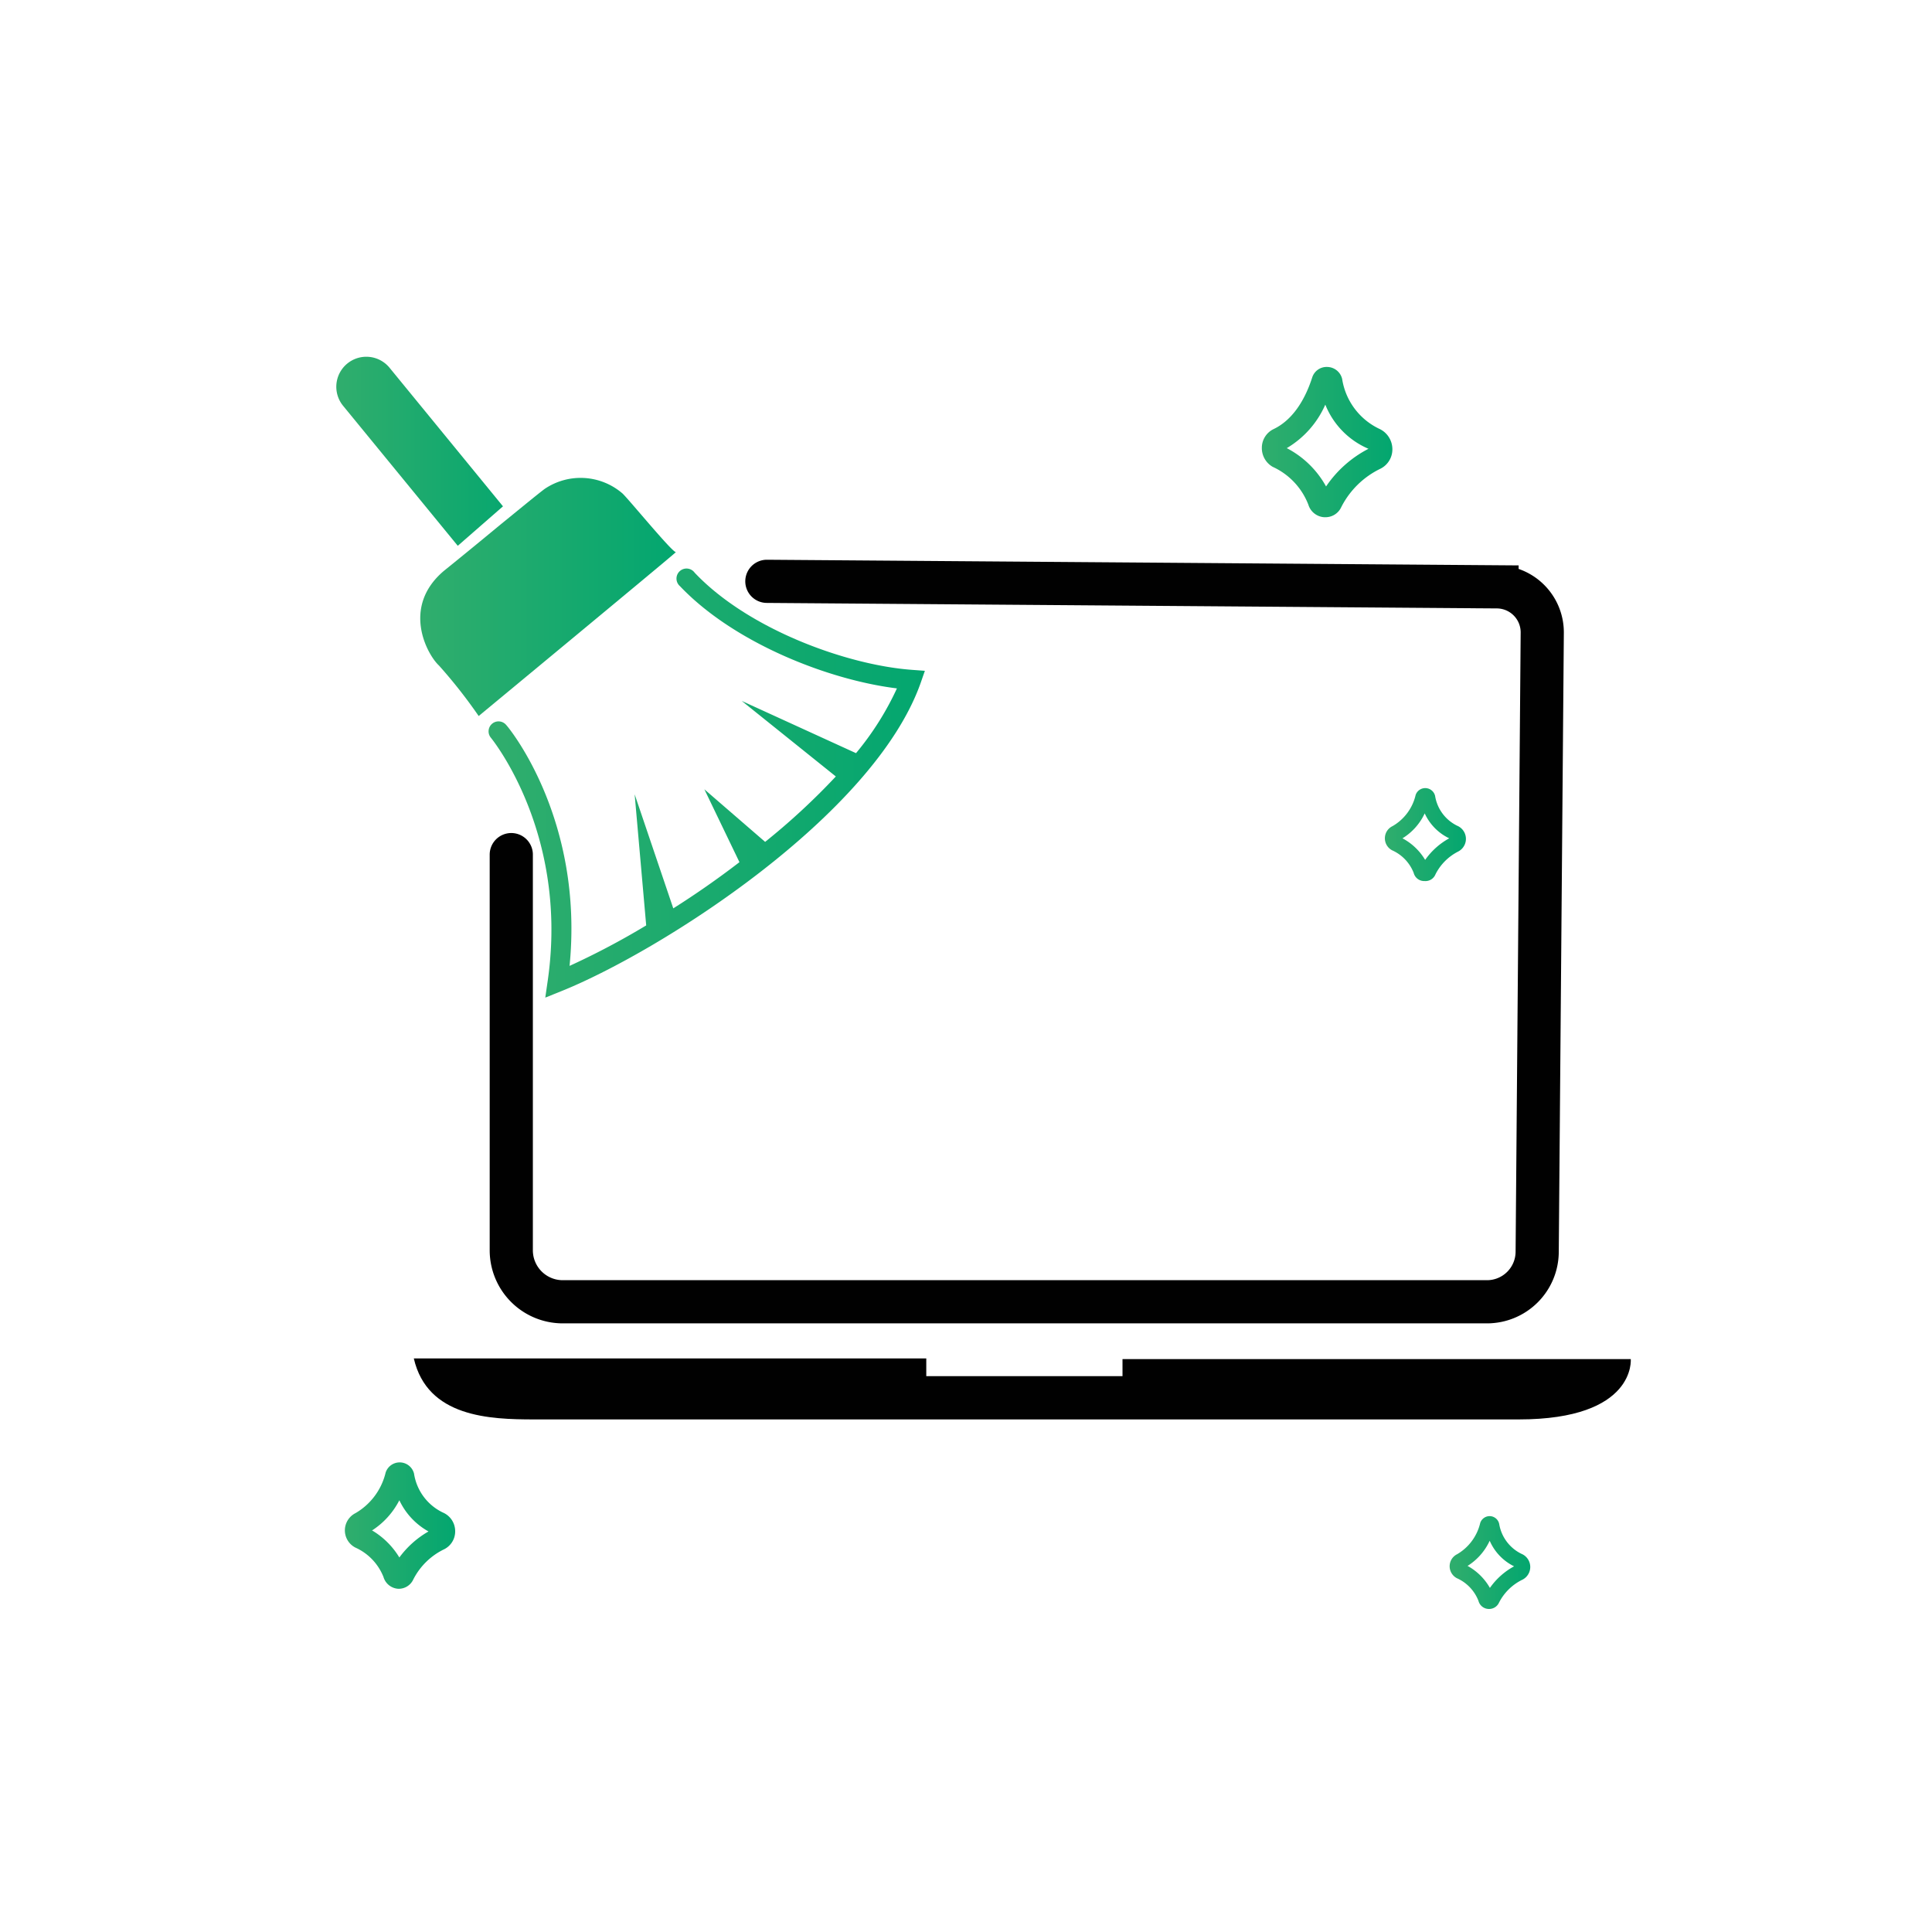 <?xml version="1.0"?>
<svg xmlns="http://www.w3.org/2000/svg" xmlns:xlink="http://www.w3.org/1999/xlink" id="Capa_1" data-name="Capa 1" viewBox="0 0 179 179">
  <defs>
    <style>.cls-1,.cls-7{fill:none;}.cls-2{fill:url(#Degradado_sin_nombre_22);}.cls-3{fill:url(#Degradado_sin_nombre_22-2);}.cls-4{fill:url(#Degradado_sin_nombre_22-3);}.cls-5{fill:url(#Degradado_sin_nombre_22-4);}.cls-6{fill:#010101;}.cls-7{stroke:#010101;stroke-linecap:round;stroke-miterlimit:10;stroke-width:4px;}.cls-8{fill:url(#Degradado_sin_nombre_22-5);}.cls-9{fill:url(#Degradado_sin_nombre_22-6);}.cls-10{clip-path:url(#clip-path);}.cls-11{fill:url(#Degradado_sin_nombre_22-7);}.cls-12{fill:url(#Degradado_sin_nombre_22-8);}</style>
    <linearGradient id="Degradado_sin_nombre_22" x1="116.86" y1="40.94" x2="128.99" y2="40.94" gradientUnits="userSpaceOnUse">
      <stop offset="0.02" stop-color="#2dac6b" stop-opacity="0.99"/>
      <stop offset="1" stop-color="#00a56d" stop-opacity="0.99"/>
    </linearGradient>
    <linearGradient id="Degradado_sin_nombre_22-2" x1="31.93" y1="141.34" x2="42.18" y2="141.34" xlink:href="#Degradado_sin_nombre_22"/>
    <linearGradient id="Degradado_sin_nombre_22-3" x1="128.32" y1="77.32" x2="135.84" y2="77.32" xlink:href="#Degradado_sin_nombre_22"/>
    <linearGradient id="Degradado_sin_nombre_22-4" x1="134.31" y1="144.75" x2="141.83" y2="144.75" xlink:href="#Degradado_sin_nombre_22"/>
    <linearGradient id="Degradado_sin_nombre_22-5" x1="38.93" y1="55.32" x2="62.62" y2="55.32" xlink:href="#Degradado_sin_nombre_22"/>
    <linearGradient id="Degradado_sin_nombre_22-6" x1="45.27" y1="72.59" x2="85.69" y2="72.59" xlink:href="#Degradado_sin_nombre_22"/>
    <clipPath id="clip-path">
      <polygon class="cls-1" points="41.77 51.13 48.3 45.43 35.76 31.18 28.93 33.77 28.4 37.96 41.77 51.13"/>
    </clipPath>
    <linearGradient id="Degradado_sin_nombre_22-7" x1="33.91" y1="43.15" x2="45.93" y2="43.15" xlink:href="#Degradado_sin_nombre_22"/>
    <linearGradient id="Degradado_sin_nombre_22-8" x1="31.13" y1="43.15" x2="48.71" y2="43.15" xlink:href="#Degradado_sin_nombre_22"/>
  </defs>
  <title>iconos</title>
  <path class="cls-2" d="M122.79,47.92h-.11a1.64,1.64,0,0,1-1.46-1.16,6.39,6.39,0,0,0-3.31-3.51,2,2,0,0,1-1-1.78,1.92,1.92,0,0,1,1.1-1.72h0c1.58-.76,2.81-2.42,3.57-4.79A1.4,1.4,0,0,1,123,34a1.44,1.44,0,0,1,1.35,1.11,6.16,6.16,0,0,0,3.42,4.61A2.08,2.08,0,0,1,129,41.51a2,2,0,0,1-1.09,1.91A7.94,7.94,0,0,0,124.26,47,1.6,1.6,0,0,1,122.79,47.92Zm-3.57-6.4a8.78,8.78,0,0,1,3.64,3.55,10.64,10.64,0,0,1,3.93-3.49,7.44,7.44,0,0,1-4-4.09A8.78,8.78,0,0,1,119.22,41.52Z"/>
  <path class="cls-3" d="M37,147.2h-.11a1.52,1.52,0,0,1-1.36-1.09,5,5,0,0,0-2.59-2.72,1.79,1.79,0,0,1,0-3.2h0a5.94,5.94,0,0,0,2.79-3.76,1.37,1.37,0,0,1,2.63.1,4.8,4.8,0,0,0,2.66,3.6,1.88,1.88,0,0,1,1.15,1.66,1.85,1.85,0,0,1-1,1.74,6.26,6.26,0,0,0-2.87,2.79A1.49,1.49,0,0,1,37,147.2Zm-2.5-5.39A7.32,7.32,0,0,1,37,144.3a8.72,8.72,0,0,1,2.7-2.41A6.44,6.44,0,0,1,37,139,7.29,7.29,0,0,1,34.45,141.81Z"/>
  <path class="cls-4" d="M132,81.63h-.08a1,1,0,0,1-.94-.75,3.81,3.81,0,0,0-2-2.1,1.25,1.25,0,0,1-.67-1.14,1.24,1.24,0,0,1,.71-1.1h0a4.5,4.5,0,0,0,2.14-2.89.94.94,0,0,1,1.8.08A3.73,3.73,0,0,0,135,76.5a1.32,1.32,0,0,1,.11,2.39A4.78,4.78,0,0,0,133,81,1,1,0,0,1,132,81.63Zm-.36-1.2Zm-1.7-2.76a5.38,5.38,0,0,1,2.1,2,6.59,6.59,0,0,1,2.23-2A4.73,4.73,0,0,1,132,75.36,5.38,5.38,0,0,1,129.94,77.67Zm-.6-.49Z"/>
  <path class="cls-5" d="M138,149.07h-.08a1,1,0,0,1-.94-.75,3.81,3.81,0,0,0-2-2.1,1.25,1.25,0,0,1-.67-1.14A1.24,1.24,0,0,1,135,144h0a4.55,4.55,0,0,0,2.14-2.89.92.92,0,0,1,.89-.64h0a.91.91,0,0,1,.87.72,3.76,3.76,0,0,0,2.06,2.77,1.32,1.32,0,0,1,.11,2.39,4.78,4.78,0,0,0-2.19,2.14A1,1,0,0,1,138,149.07Zm-2.05-4a5.35,5.35,0,0,1,2.09,2.05,6.53,6.53,0,0,1,2.24-2,4.74,4.74,0,0,1-2.26-2.37A5.43,5.43,0,0,1,135.94,145.1Zm-.61-.49Zm3.2-3.09Z"/>
  <path class="cls-6" d="M38.34,125.86H85.82v1.64H104v-1.58h47.09s.53,5.59-10.39,5.59H49.49C45.37,131.51,39.6,131.31,38.34,125.86Z"/>
  <path class="cls-7" d="M71.05,53.86l67.65.51a4.22,4.22,0,0,1,4.19,4.25L142.42,116a4.65,4.65,0,0,1-4.65,4.61H52.13a4.77,4.77,0,0,1-4.76-4.77V79.18"/>
  <path class="cls-8" d="M57.64,45.69a5.94,5.94,0,0,0-7.18-.39c-.6.44-3.27,2.64-3.72,3s-2.88,2.39-5.6,4.58c-4,3.37-1.54,7.8-.47,8.78a47,47,0,0,1,3.68,4.68S61.68,52,62.62,51.16C62.21,51.1,58.12,46.09,57.64,45.69Z"/>
  <path class="cls-9" d="M84.48,62.06c-6-.44-15.16-3.75-20.12-9A.93.93,0,1,0,63,54.31C68,59.57,76.75,63,83.1,63.78a27,27,0,0,1-3.79,6L68.72,64.94l8.72,7A62.86,62.86,0,0,1,70.89,78l-5.63-4.87,3.25,6.75c-2,1.54-4.1,3-6.13,4.28L58.8,73.59l1.07,12.15a70.88,70.88,0,0,1-7.1,3.75c1.34-13.52-5.56-22-5.87-22.32a.92.92,0,0,0-1.42,1.18c.07.09,7.23,8.84,5.27,22.49l-.23,1.59,1.49-.6C61.13,88.16,80.9,75.62,85.29,63.3l.4-1.15Z"/>
  <g class="cls-10">
    <line class="cls-11" x1="45.93" y1="50.48" x2="33.91" y2="35.82"/>
    <path class="cls-12" d="M46.06,53.25a2.78,2.78,0,0,1-2.27-1l-12-14.65a2.78,2.78,0,0,1,4.3-3.53l12,14.66a2.77,2.77,0,0,1-2,4.53Z"/>
  </g>
</svg>
